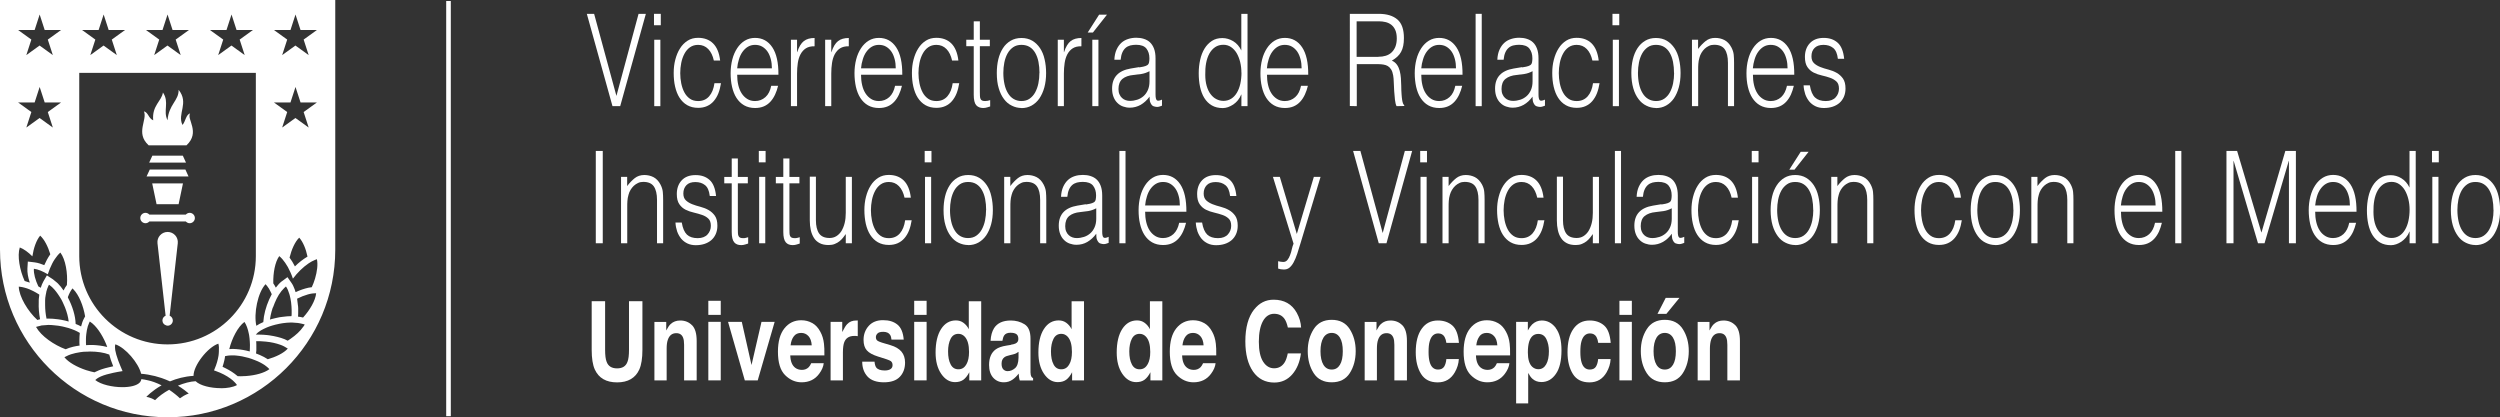 <?xml version="1.0" encoding="UTF-8"?>
<svg xmlns="http://www.w3.org/2000/svg" id="Capa_2" data-name="Capa 2" viewBox="0 0 298.13 49.75">
  <rect x="0" y="0" width="298.13" height="49.75" fill="#333333" stroke="none"/>
  <defs>
    <style>
      .cls-1 {
        fill: #fff;
        stroke-width: 0px;
      }
    </style>
  </defs>
  <g id="Capa_1-2" data-name="Capa 1">
    <g>
      <rect class="cls-1" x="53.21" y=".12" width=".55" height="49.51"></rect>
      <g>
        <polygon class="cls-1" points="21.8 18.56 18.17 18.56 17.79 19.39 22.18 19.39 21.8 18.56"></polygon>
        <polygon class="cls-1" points="22.11 20.22 17.86 20.22 17.48 21.04 22.48 21.04 22.11 20.22"></polygon>
        <polygon class="cls-1" points="21.3 24.35 21.82 21.87 18.15 21.87 18.67 24.35 21.3 24.35"></polygon>
        <path class="cls-1" d="M19.99,27.66c-.73,0-1.29.63-1.21,1.35l.97,8.64c-.22.09-.38.31-.38.57,0,.28.18.5.44.58.06.02.12.04.18.04,0,0,0,0,0,0s0,0,0,0c.34,0,.62-.28.62-.62,0-.26-.16-.48-.38-.57l.97-8.64c.08-.72-.48-1.35-1.21-1.35Z"></path>
        <path class="cls-1" d="M17.35,26.62c.18,0,.34-.08.46-.21h4.35c.11.12.27.21.46.21.34,0,.62-.28.62-.62s-.28-.62-.62-.62c-.18,0-.34.08-.46.21h-4.35c-.11-.12-.27-.21-.46-.21-.34,0-.62.28-.62.62s.28.62.62.62Z"></path>
        <path class="cls-1" d="M17.72,17.33h4.52c1.68-1.57,0-3.11.43-3.8-.5.12-.54.97-.91,1.37-.65-1.35.82-2.6-.46-4.19.04,1.28-1.18,1.74-1.32,3.63-.57-1.11.25-2.15-.55-3.31-.15,1.04-1.33,1.55-1.16,3.32-.58-.25-.57-.94-1.11-1.07.46.98-1.05,2.58.56,4.04Z"></path>
        <path class="cls-1" d="M0,0v29.77c0,11.04,8.95,19.99,19.99,19.99,0,0,0,0,0,0h0c11.04,0,19.99-8.94,19.99-19.98V0H0ZM34.64,3.58l.6-1.85.6,1.85h1.95s-1.58,1.14-1.58,1.14l.6,1.85-1.58-1.14-1.58,1.14.6-1.85-1.58-1.14h1.95ZM34.64,12.22l.6-1.85.6,1.85h1.95s-1.58,1.14-1.58,1.14l.6,1.85-1.58-1.14-1.58,1.14.6-1.85-1.58-1.14h1.95ZM36.67,30.6c-.53.31-1.05.72-1.5,1.17-.2-.39-.41-.74-.64-1.05.24-.97.64-1.88,1.15-2.38.45.49.8,1.34.99,2.26ZM31.82,34.06c.18.22.34.48.48.79.04.08.07.16.11.24-.01.02-.02.04-.04.07-.1.18-.19.36-.27.55-.39.88-.65,1.84-.7,2.7-.3.13-.58.27-.83.44-.33-1.47.17-3.97,1.1-4.96.05.05.1.12.15.18ZM32.55,36.67c.05-.16.11-.31.18-.46,0-.02.02-.04.02-.06.06-.14.13-.28.19-.42.02-.04.04-.09.06-.13.08-.16.17-.31.25-.45.2-.31.41-.58.64-.8.07-.07.14-.14.21-.19.17.24.3.55.4.89.02.06.03.11.05.17.03.13.06.26.09.39.03.14.05.28.07.42.02.17.04.33.05.5,0,.15.02.29.02.44,0,.13,0,.26,0,.38,0,.12,0,.23-.02.35-.33,0-.68.03-1.03.08-.13.02-.26.03-.39.05-.13.02-.25.05-.38.08-.04,0-.09.02-.13.03-.15.03-.3.07-.45.11-.06.02-.13.04-.19.06.04-.32.11-.65.2-.98.04-.15.09-.31.14-.46ZM27.01,3.58l.6-1.85.6,1.85h1.95s-1.58,1.14-1.58,1.14l.6,1.85-1.58-1.14-1.58,1.14.6-1.85-1.58-1.14h1.95ZM19.38,3.58l.6-1.85.6,1.85h1.95s-1.58,1.14-1.58,1.14l.6,1.85-1.58-1.14-1.58,1.14.6-1.85-1.58-1.14h1.95ZM11.76,3.58l.6-1.85.6,1.85h1.95s-1.58,1.14-1.58,1.14l.6,1.85-1.58-1.14-1.58,1.14.6-1.85-1.58-1.14h1.95ZM9.46,8.69h21.05v21.85c0,5.81-4.71,10.53-10.53,10.53h0s0,0,0,0c-5.81,0-10.53-4.71-10.53-10.53V8.69ZM29.8,41.51c0,.13-.01.27-.02.4-.55-.15-1.09-.24-1.6-.28-.13-.01-.27-.02-.39-.02-.03,0-.07,0-.11,0-.11,0-.2.02-.31.02-.01,0-.02,0-.03,0,.32-1.28,1.02-2.66,1.81-3.24.24.35.41.84.52,1.39.01.07.03.13.04.2.02.12.04.25.05.38.01.13.02.25.03.38.02.25.02.51.01.76ZM10.25,40.97c0-.18,0-.37,0-.55,0,0,0-.01,0-.02,0,0,0,0,0,0,0-.19.02-.37.04-.56.02-.16.04-.32.07-.47.06-.33.15-.62.27-.87.03-.05.05-.11.08-.16.11.07.22.15.32.24.71.61,1.37,1.72,1.76,2.8-.62-.16-1.25-.22-1.71-.24-.12,0-.23,0-.32,0-.03,0-.05,0-.08,0-.14,0-.27.02-.41.02,0,0,0,0-.01,0v-.02c0-.06,0-.11,0-.17ZM8.1,35.41c.15-.4.33-.76.55-1.02.03.03.05.06.08.09.68.67,1.21,2,1.42,3.25l-.13.24c-.15.27-.26.6-.35.96-.2-.11-.42-.21-.65-.3-.02-.96-.38-2.12-.93-3.16,0-.02.01-.03.02-.05ZM8.21,38.35c-.14-.04-.27-.08-.41-.11-.05-.01-.09-.02-.14-.03-.08-.02-.16-.04-.24-.05-.05,0-.1-.02-.15-.03-.08-.01-.16-.02-.25-.04-.05,0-.1-.01-.15-.02-.38-.05-.76-.08-1.12-.08-.07,0-.13.01-.2.01-.11-.52-.17-1.08-.17-1.63,0-.14,0-.28,0-.42,0-.04,0-.08,0-.12,0-.07,0-.14.01-.2,0-.04,0-.08.01-.12,0-.04.01-.08.02-.13,0-.06.02-.13.03-.19.02-.12.04-.24.07-.35,0-.02,0-.05.01-.07.06-.23.13-.44.22-.63,0,0,0,0,0,0,0,0,0,0,0,0,.03-.06.06-.13.09-.19.02.01.04.03.06.04.1.07.2.15.3.24.1.09.2.19.29.3.15.17.29.36.43.56.07.11.14.21.21.32.03.04.05.09.08.13.04.07.08.13.12.2.05.1.1.2.15.3.1.2.19.4.27.61.23.59.39,1.18.44,1.7ZM7.99,33.97c-.15.19-.29.42-.41.67-.21-.31-.43-.59-.67-.83-.11-.11-.22-.19-.33-.28-.1-.08-.19-.17-.29-.24l-.05-.03-.65-.42-.41.71c-.13.22-.23.49-.32.77-.1-.06-.19-.12-.29-.17-.35-.75-.57-1.51-.53-2.1.5.06,1.08.31,1.66.66.14-.45.33-.89.53-1.29.09-.18.19-.35.3-.51.1-.15.2-.29.31-.42.12-.14.23-.27.36-.37.62.82.89,2.46.78,3.85ZM3.54,33.7c-.2-.07-.41-.14-.6-.19-.59-1.29-.9-3-.58-4,.48.18,1.01.57,1.5,1.06.15-.99.47-1.92.93-2.47.51.46.93,1.3,1.21,2.22-.3.42-.54.89-.72,1.3-.36-.15-.75-.28-1.13-.33l-.83-.1-.05.81c-.03.49.07,1.07.28,1.69ZM4.13,3.58l.6-1.85.6,1.85h1.95s-1.58,1.14-1.58,1.14l.6,1.85-1.58-1.14-1.58,1.14.6-1.85-1.58-1.14h1.95ZM4.13,12.22l.6-1.85.6,1.85h1.95s-1.58,1.14-1.58,1.14l.6,1.85-1.58-1.14-1.58,1.14.6-1.85-1.58-1.14h1.95ZM2.23,34.18c.06,0,.12.01.18.02.16.02.33.05.5.1.2.05.4.12.6.2.15.06.3.13.45.21.22.11.44.24.65.37.02.01.05.03.07.04,0,.02,0,.04,0,.07,0,.02,0,.03,0,.05-.02.13-.04.25-.05.39,0,.06-.01.11-.01.17,0,.07,0,.15,0,.22-.03.69.03,1.39.16,2.05-.12.02-.21.06-.32.09-1.13-1.02-2.19-2.79-2.22-3.97ZM4.34,39.07s-.04-.05-.05-.08c.13-.05.29-.08.45-.12.08-.02.14-.04.22-.06.12-.02.26-.02.39-.03,0,0,0,0,.01,0,.13,0,.25-.03.39-.03,0,0,.01,0,.02,0,.22,0,.45.01.68.04.15.01.3.03.46.05.03,0,.05,0,.08.01.11.02.22.04.33.06.04,0,.08.01.11.02.1.02.19.04.29.07.16.04.31.08.46.12.13.04.25.08.38.13.13.05.25.09.36.14.22.1.42.2.6.31-.03.26-.05.53-.05.81,0,.13,0,.26,0,.4,0,.1.01.2.02.3-.27.04-.53.08-.77.14-.33.08-.62.18-.89.3-1.38-.5-2.94-1.59-3.48-2.6ZM10.9,44.32c-.21-.05-.42-.11-.63-.18-1.08-.36-2.1-.92-2.59-1.54.06-.04.15-.07.22-.11.17-.09.35-.17.56-.24.33-.11.71-.19,1.1-.25.13-.02.26-.04.39-.05.09,0,.19,0,.28-.01.04,0,.08,0,.11,0,.13,0,.27-.02.4-.02,0,0,0,0,0,0,.84,0,1.67.12,2.28.36,0,0,0,0,.01,0,.1.42.26.86.43,1.29.02.04.03.08.04.11-.03,0-.05.01-.08.02-.15.03-.3.07-.44.1-.57.13-1.08.29-1.5.5-.07.04-.15.06-.22.1-.13-.03-.25-.05-.38-.09ZM26.33,46.29c-1.19,0-2.47-.3-3-.83-.64.03-1.38.23-2.11.53.15.09.28.17.4.26.14.1.27.19.38.27.33.25.51.42.51.42,0,0-.36.06-1.05.56-.2-.19-.39-.35-.59-.51-.11-.09-.23-.18-.34-.26-.12-.09-.24-.17-.36-.25-.65.36-1.24.79-1.68,1.24-.57-.35-1.04-.39-1.04-.39,0,0,.64-.71,1.82-1.38-.15-.07-.29-.14-.43-.2-.15-.07-.31-.13-.45-.18-.27-.1-.52-.17-.76-.22-.13-.03-.26-.06-.38-.08-.14-.03-.27-.05-.39-.06-.02.13-.07.25-.14.34,0,0,0,0,0,.01-.01.01-.03.02-.04.04-.35.39-1.17.57-2.08.57-1.2,0-2.57-.31-3.24-.85.03-.03.08-.06.12-.1.03-.02.05-.04.08-.07.13-.09.29-.18.47-.26.42-.18.95-.32,1.47-.43.19-.04.37-.07.55-.11.18-.03.36-.06.53-.09.01,0,.03,0,.04,0,0-.01-.01-.03-.02-.04-.08-.19-.16-.39-.25-.59-.18-.44-.36-.89-.48-1.33-.05-.19-.1-.38-.13-.55-.04-.26-.04-.49.01-.69,1.21.39,2.77,2.23,3.08,3.51.13.01.27.02.4.04.14.02.28.04.41.06.59.1,1.13.24,1.63.41.18.06.35.12.51.19.17.07.34.14.49.21.79-.33,1.72-.59,2.81-.66-.03-1.21,1.67-3.41,2.96-3.84.08.27.08.6.06.95,0,.16-.02.31-.04.48-.08.51-.24,1.05-.45,1.54-.03.07-.05.15-.09.22.08.03.16.06.25.09.62.22,1.23.53,1.72.89.2.15.38.3.52.46.1.1.19.21.25.31-.47.26-1.19.38-1.94.38ZM29.4,44.84c-.23.02-.45.03-.68.03-.12,0-.24,0-.37-.01-.02-.02-.05-.04-.08-.06-.4-.34-.86-.63-1.34-.87-.13-.06-.26-.13-.39-.19.08-.25.16-.52.22-.79.04-.16.06-.32.08-.48.11-.03.22-.05.34-.06.06,0,.12-.02.19-.02.1,0,.19-.01.29-.01.03,0,.07,0,.1,0,.13,0,.27,0,.41.02.47.04.98.14,1.47.28.13.04.25.08.37.12.13.04.25.09.37.14.12.05.25.1.37.15.2.09.39.19.56.29.16.09.31.19.44.3.14.11.27.22.38.34-.61.46-1.68.74-2.76.82ZM31.92,42.83c-.28-.18-.59-.35-.92-.49-.15-.07-.31-.13-.47-.19.01-.13.03-.25.04-.37,0-.16,0-.32,0-.47,0-.21,0-.41-.02-.62.09,0,.19,0,.28,0,.17,0,.33,0,.5.02.13,0,.26.02.39.03.61.06,1.19.19,1.7.37.16.06.32.12.46.2.14.07.27.15.39.23.01.01.03.02.05.03-.48.54-1.41.99-2.41,1.28ZM36.15,38.98c-.33.49-.87.99-1.51,1.43-.11.07-.22.15-.33.22-.12-.06-.24-.12-.37-.18-.27-.11-.56-.2-.85-.27-.15-.04-.3-.07-.45-.1-.18-.03-.35-.06-.52-.09-.11-.01-.22-.03-.33-.04-.05,0-.1,0-.15-.01-.08,0-.15-.01-.23-.02-.19-.01-.38-.02-.55-.02-.06,0-.12,0-.18,0-.06,0-.11,0-.17,0,.02-.03.05-.06.08-.09.08-.09.18-.18.3-.26.16-.12.35-.23.56-.33.12-.06.24-.11.37-.17.09-.04.18-.07.28-.11.03-.01.06-.02.09-.03.09-.03.18-.06.28-.09.13-.04.26-.07.4-.11.02,0,.04,0,.05-.01.13-.03.27-.06.4-.09.13-.02.27-.05.4-.07.32-.05.64-.07.95-.08.05,0,.11,0,.16,0,.08,0,.16.01.24.02.14,0,.27.01.4.03,0,0,.02,0,.03,0,.17.02.32.06.47.09.12.03.26.05.37.1-.04.09-.12.18-.17.26ZM37.7,34.98c-.08.85-.74,1.99-1.56,2.89-.19-.05-.38-.09-.6-.11.02-.2.02-.4.02-.6,0-.14,0-.28,0-.41,0-.14-.02-.27-.04-.4-.02-.25-.05-.49-.09-.73.43-.22.87-.39,1.29-.51.18-.05.35-.09.51-.11.14-.02.27-.03.39-.03.02,0,.05,0,.07,0,0,0,0,0,0,0ZM37.56,33.25c-.1.34-.23.68-.38,1-.13.02-.26.03-.4.06-.49.11-1.02.29-1.53.53-.04-.12-.07-.23-.11-.34-.11-.29-.23-.56-.39-.78l-.42-.6-.05-.07-.32.24-.34.25s0,0-.01,0c-.25.19-.49.46-.72.76-.09-.18-.19-.36-.3-.51-.03-1.23.2-2.53.71-3.25.13.1.25.23.38.37.11.13.22.27.33.43.11.16.22.33.32.51.23.43.44.89.6,1.38.53-.71,1.21-1.38,1.88-1.83.12-.08.24-.15.36-.22.13-.07.25-.13.38-.18.08-.03.16-.07.24-.09.14.61.03,1.46-.22,2.31Z"></path>
      </g>
      <g>
        <path class="cls-1" d="M69.98,1.65h.87l2.66,9.79,2.64-9.79h.87l-3.06,11.01h-.92l-3.06-11.01Z"></path>
        <path class="cls-1" d="M77.99,3.01v-1.36h.81v1.36h-.81ZM78.02,12.66v-7.92h.73v7.92h-.73Z"></path>
        <path class="cls-1" d="M85.13,7.23c-.13-.59-.35-1.05-.67-1.38s-.72-.5-1.21-.5c-.38,0-.7.1-.97.29-.27.19-.49.45-.66.77s-.3.68-.38,1.09c-.08.4-.12.81-.12,1.22s.04.83.12,1.22.2.75.37,1.07c.17.32.39.57.66.76.27.19.6.28.98.28.55,0,.99-.19,1.32-.57.33-.38.54-.9.63-1.56h.78c-.07.44-.17.84-.31,1.2-.14.36-.33.67-.55.93-.22.26-.49.46-.8.6-.31.14-.67.21-1.06.21-.51,0-.94-.11-1.31-.32-.37-.21-.67-.51-.91-.88-.24-.37-.41-.81-.53-1.32s-.17-1.06-.17-1.64.06-1.08.19-1.58.31-.95.56-1.34c.24-.39.55-.7.91-.93s.78-.34,1.25-.34c.73,0,1.33.22,1.78.66.45.44.74,1.12.85,2.05h-.75Z"></path>
        <path class="cls-1" d="M87.91,8.92c0,.43.04.83.13,1.22.09.38.22.71.4.99.18.28.4.5.67.67.27.17.58.25.93.25.48,0,.89-.16,1.24-.47s.57-.77.69-1.35h.82c-.09.38-.21.73-.36,1.05-.15.32-.33.6-.55.84-.22.24-.48.43-.78.56s-.65.2-1.05.2c-.51,0-.94-.11-1.31-.32s-.67-.51-.91-.88c-.24-.37-.41-.81-.53-1.32s-.17-1.05-.17-1.63.07-1.13.2-1.64c.13-.51.33-.96.58-1.34.25-.38.55-.68.91-.9.36-.22.77-.33,1.22-.33.87,0,1.56.37,2.06,1.12.5.75.74,1.84.73,3.27h-4.92ZM92.05,8.15c0-.39-.04-.75-.13-1.09-.09-.34-.21-.64-.38-.89-.17-.25-.38-.45-.63-.6-.25-.15-.54-.22-.87-.22s-.61.08-.86.23c-.25.15-.46.36-.64.61s-.32.55-.42.89c-.11.34-.18.69-.21,1.07h4.14Z"></path>
        <path class="cls-1" d="M95.05,12.66h-.73v-7.92h.73v1.48h.02c.2-.63.47-1.07.79-1.32.32-.25.75-.37,1.28-.37v.99c-.42-.01-.76.07-1.03.24-.27.17-.48.41-.64.7-.16.3-.27.65-.33,1.05-.06.4-.09.82-.09,1.26v3.89Z"></path>
        <path class="cls-1" d="M99.13,12.66h-.73v-7.92h.73v1.48h.02c.2-.63.47-1.07.79-1.32.32-.25.75-.37,1.28-.37v.99c-.42-.01-.76.07-1.03.24-.27.17-.48.41-.64.7-.16.3-.27.65-.33,1.05-.06.4-.09.82-.09,1.26v3.89Z"></path>
        <path class="cls-1" d="M102.68,8.92c0,.43.04.83.13,1.22s.22.71.4.99c.18.28.4.5.67.67.27.17.58.25.93.25.48,0,.89-.16,1.24-.47.34-.32.57-.77.69-1.35h.82c-.09.38-.21.73-.36,1.05-.15.32-.33.6-.55.84-.22.24-.48.43-.78.56s-.65.2-1.05.2c-.51,0-.94-.11-1.31-.32s-.67-.51-.91-.88c-.24-.37-.41-.81-.53-1.32-.11-.5-.17-1.05-.17-1.63s.07-1.13.2-1.64c.13-.51.33-.96.58-1.34.25-.38.55-.68.91-.9.36-.22.77-.33,1.22-.33.87,0,1.56.37,2.06,1.12.5.75.74,1.84.73,3.27h-4.92ZM106.82,8.15c0-.39-.04-.75-.13-1.09-.09-.34-.21-.64-.38-.89-.17-.25-.38-.45-.63-.6-.25-.15-.54-.22-.87-.22s-.61.08-.86.23c-.25.15-.46.36-.64.61s-.32.55-.42.89c-.11.34-.18.69-.21,1.07h4.14Z"></path>
        <path class="cls-1" d="M113.54,7.23c-.13-.59-.35-1.05-.67-1.38s-.72-.5-1.21-.5c-.38,0-.7.1-.97.29-.27.19-.49.45-.66.77s-.3.68-.38,1.09c-.08.4-.12.81-.12,1.22s.04.83.12,1.22.2.75.37,1.07c.17.32.39.57.66.76.27.19.6.28.98.28.55,0,.99-.19,1.32-.57.33-.38.54-.9.63-1.56h.78c-.07.44-.17.84-.31,1.2-.14.36-.33.67-.55.93-.22.26-.49.46-.8.6-.31.14-.67.21-1.06.21-.51,0-.94-.11-1.31-.32-.37-.21-.67-.51-.91-.88-.24-.37-.41-.81-.53-1.32s-.17-1.06-.17-1.64.06-1.08.19-1.58c.13-.5.31-.95.56-1.34.24-.39.55-.7.91-.93s.78-.34,1.25-.34c.73,0,1.33.22,1.78.66.45.44.74,1.12.85,2.05h-.75Z"></path>
        <path class="cls-1" d="M118.09,12.69c-.09.02-.21.06-.35.11-.15.05-.31.08-.49.08-.37,0-.65-.12-.84-.34s-.29-.64-.29-1.23v-5.8h-.89v-.77h.89v-2.2h.73v2.2h1.19v.77h-1.19v5.43c0,.19,0,.36.01.5,0,.14.03.26.07.35.04.09.1.16.19.2.09.04.21.06.36.06.1,0,.2-.01.3-.03.1-.02.2-.05.3-.08v.75Z"></path>
        <path class="cls-1" d="M121.8,12.88c-.41-.01-.79-.1-1.14-.28-.36-.17-.67-.43-.93-.78-.27-.35-.48-.78-.63-1.3-.16-.52-.23-1.13-.23-1.82,0-.58.06-1.12.18-1.63.12-.5.31-.95.55-1.32.24-.38.55-.67.92-.89s.8-.33,1.29-.33.93.11,1.3.33.67.52.92.89c.24.37.43.81.54,1.32.12.51.18,1.06.18,1.64,0,.63-.07,1.2-.21,1.71-.14.51-.34.95-.59,1.32-.26.37-.57.65-.93.85s-.76.3-1.21.3ZM123.96,8.7c0-.47-.04-.91-.12-1.32-.08-.41-.21-.76-.38-1.06-.17-.3-.39-.54-.66-.71s-.6-.26-.99-.26-.71.09-.99.28c-.27.19-.5.44-.67.75-.17.31-.3.67-.38,1.07-.08.4-.12.82-.12,1.25,0,.49.05.94.14,1.35s.23.77.41,1.06c.18.3.4.53.67.69.27.16.58.25.93.25.38,0,.71-.09.98-.28.27-.19.5-.44.67-.76.17-.32.3-.67.38-1.07s.12-.81.12-1.24Z"></path>
        <path class="cls-1" d="M126.87,12.66h-.73v-7.92h.73v1.48h.02c.2-.63.47-1.07.79-1.32.32-.25.75-.37,1.28-.37v.99c-.42-.01-.76.07-1.03.24-.27.17-.48.41-.64.7-.16.3-.27.65-.33,1.05-.06.4-.09.82-.09,1.26v3.89Z"></path>
        <path class="cls-1" d="M129.71,3.88l1.36-2.13h.94l-1.68,2.13h-.62ZM130.26,12.66v-7.92h.73v7.92h-.73Z"></path>
        <path class="cls-1" d="M135.83,8.04c.14-.02.3-.05.5-.09s.35-.1.47-.17c.12-.07.2-.19.23-.36.03-.17.04-.32.04-.47,0-.47-.12-.85-.36-1.16-.24-.3-.65-.45-1.22-.45-.25,0-.49.03-.7.08-.21.06-.4.15-.56.29-.16.14-.29.32-.39.55-.1.23-.17.52-.2.86h-.75c.02-.47.11-.87.26-1.2.15-.33.34-.6.57-.81.23-.21.5-.36.81-.46s.63-.15.97-.15c.32,0,.62.04.9.13.28.09.53.22.73.41s.37.44.49.76.18.7.18,1.16v4.31c0,.36.05.58.15.68.1.1.31.07.62-.07v.72c-.06.02-.14.05-.25.09s-.22.06-.32.06c-.11,0-.22-.02-.33-.05-.12-.02-.22-.07-.29-.15-.07-.08-.13-.17-.18-.28-.05-.11-.08-.22-.09-.35-.02-.13-.02-.26-.02-.4-.31.43-.67.75-1.06.98-.4.22-.83.34-1.3.34-.28,0-.54-.05-.8-.14-.26-.09-.48-.23-.68-.43-.2-.19-.35-.43-.46-.71-.11-.28-.17-.61-.17-1,0-1.35.74-2.14,2.22-2.39l1.02-.17ZM137.06,8.5c-.31.16-.62.27-.94.32-.32.05-.64.09-.95.12-.56.05-1,.21-1.32.47-.31.27-.47.67-.47,1.21,0,.24.04.46.12.63.08.18.18.33.31.44.13.12.27.2.44.26.17.06.34.08.51.08.29,0,.58-.05.86-.14.28-.09.52-.23.74-.42.22-.19.39-.43.52-.72.13-.29.2-.64.2-1.03v-1.24Z"></path>
        <path class="cls-1" d="M148.04,1.65h.73v11.01h-.73v-1.39h-.02c-.11.27-.24.5-.41.7-.17.2-.35.37-.55.5-.2.13-.41.23-.62.31-.21.07-.42.11-.62.11-.51,0-.95-.11-1.31-.32-.36-.21-.66-.51-.89-.88-.23-.37-.4-.81-.51-1.32-.11-.51-.16-1.06-.16-1.64s.06-1.08.17-1.59.29-.96.52-1.34c.23-.38.53-.69.88-.92.35-.23.77-.34,1.25-.34.45,0,.88.13,1.29.37.41.25.74.62.97,1.11V1.65ZM148.04,8.67c0-.45-.05-.87-.15-1.28-.1-.4-.24-.75-.42-1.06-.18-.3-.41-.54-.67-.72-.27-.18-.57-.27-.9-.27-.38,0-.71.09-.99.28-.28.19-.51.45-.69.77-.18.33-.31.71-.39,1.14-.08.43-.11.9-.1,1.4,0,.5.06.94.17,1.32.11.38.26.71.46.97s.42.47.69.6c.26.14.55.21.86.21.34,0,.65-.09.92-.26s.49-.41.67-.71c.18-.3.32-.66.41-1.07.09-.41.14-.86.14-1.34Z"></path>
        <path class="cls-1" d="M151.09,8.92c0,.43.04.83.13,1.22s.22.71.4.99c.18.28.4.5.67.67.27.17.58.25.93.25.48,0,.89-.16,1.24-.47s.57-.77.69-1.35h.82c-.09.38-.21.73-.36,1.05-.15.32-.33.6-.55.84-.22.24-.48.43-.78.56s-.65.2-1.05.2c-.51,0-.94-.11-1.31-.32s-.67-.51-.91-.88c-.24-.37-.41-.81-.53-1.32s-.17-1.05-.17-1.63.07-1.13.2-1.64c.13-.51.33-.96.58-1.34.25-.38.55-.68.91-.9.36-.22.77-.33,1.22-.33.87,0,1.56.37,2.06,1.12.5.75.74,1.84.73,3.27h-4.92ZM155.22,8.15c0-.39-.04-.75-.13-1.09-.09-.34-.21-.64-.38-.89-.17-.25-.38-.45-.63-.6-.25-.15-.54-.22-.87-.22s-.61.08-.86.23c-.25.15-.46.36-.64.61s-.32.55-.42.89c-.11.34-.18.69-.21,1.07h4.14Z"></path>
        <path class="cls-1" d="M161.8,7.66v5l-.83-.02V1.65h3.45c.97,0,1.71.23,2.23.68s.77,1.19.77,2.21c0,.69-.11,1.24-.34,1.65-.22.41-.59.75-1.1,1.04.26.11.46.28.61.49s.26.46.33.73c.07.28.12.57.14.87s.03.6.04.89c0,.42.02.77.04,1.04s.04.5.07.67c.03.17.06.31.1.41.04.1.09.17.15.22v.09l-.92.02c-.09-.18-.15-.44-.19-.77-.04-.33-.07-.67-.09-1.02-.02-.36-.04-.7-.05-1.04-.01-.34-.03-.61-.07-.83-.05-.3-.13-.53-.24-.71s-.24-.31-.4-.41c-.15-.09-.33-.15-.52-.18-.19-.03-.39-.05-.59-.05h-2.62ZM164.39,6.77c.31,0,.6-.04.86-.12.26-.08.5-.21.69-.39s.35-.41.46-.68c.11-.28.17-.61.17-.99,0-.41-.06-.74-.18-1.01s-.28-.47-.48-.63c-.2-.15-.43-.26-.69-.32-.26-.06-.52-.09-.8-.09h-2.64v4.24h2.59Z"></path>
        <path class="cls-1" d="M169.49,8.92c0,.43.04.83.13,1.22s.22.71.4.99c.18.28.4.5.67.67.27.17.58.25.93.25.48,0,.89-.16,1.24-.47s.57-.77.69-1.35h.82c-.09.38-.21.73-.36,1.05-.15.32-.33.6-.55.84s-.48.43-.78.56-.65.2-1.05.2c-.51,0-.94-.11-1.31-.32s-.67-.51-.91-.88c-.24-.37-.41-.81-.53-1.32-.11-.5-.17-1.05-.17-1.63s.07-1.13.2-1.64c.13-.51.33-.96.58-1.34.25-.38.55-.68.91-.9.36-.22.77-.33,1.22-.33.87,0,1.56.37,2.06,1.12.5.75.74,1.84.73,3.27h-4.92ZM173.63,8.15c0-.39-.04-.75-.13-1.09-.09-.34-.21-.64-.38-.89-.17-.25-.38-.45-.63-.6-.25-.15-.54-.22-.87-.22s-.61.08-.86.23c-.25.15-.46.36-.64.61-.18.25-.32.55-.42.89-.11.34-.18.69-.21,1.07h4.14Z"></path>
        <path class="cls-1" d="M175.97,12.66V1.65h.73v11.01h-.73Z"></path>
        <path class="cls-1" d="M181.5,8.04c.14-.02.3-.05.5-.09s.35-.1.47-.17c.12-.07.2-.19.23-.36.03-.17.04-.32.04-.47,0-.47-.12-.85-.36-1.16-.24-.3-.65-.45-1.22-.45-.25,0-.49.03-.7.08s-.4.15-.56.29c-.16.14-.29.32-.39.55-.1.23-.17.52-.2.86h-.75c.02-.47.11-.87.26-1.2s.34-.6.57-.81c.23-.21.5-.36.81-.46s.63-.15.97-.15c.32,0,.62.04.9.13.28.09.53.22.73.41.21.19.37.44.49.76s.18.7.18,1.16v4.31c0,.36.05.58.15.68.1.1.31.07.62-.07v.72c-.06.02-.14.05-.25.09-.11.04-.22.06-.32.06-.12,0-.23-.02-.33-.05-.12-.02-.22-.07-.29-.15-.07-.08-.13-.17-.18-.28s-.08-.22-.09-.35c-.02-.13-.02-.26-.02-.4-.31.43-.66.75-1.06.98-.4.22-.83.34-1.3.34-.28,0-.54-.05-.8-.14-.26-.09-.48-.23-.68-.43-.2-.19-.35-.43-.46-.71s-.17-.61-.17-1c0-1.35.74-2.14,2.22-2.39l1.02-.17ZM182.74,8.5c-.31.16-.62.27-.94.32-.32.05-.64.09-.95.12-.56.05-1,.21-1.32.47s-.47.67-.47,1.21c0,.24.04.46.12.63.08.18.18.33.31.44.13.12.27.2.44.26.17.06.34.08.51.08.29,0,.58-.05.86-.14.28-.09.52-.23.74-.42.22-.19.39-.43.52-.72.13-.29.2-.64.2-1.03v-1.24Z"></path>
        <path class="cls-1" d="M189.9,7.23c-.13-.59-.35-1.05-.67-1.38-.32-.33-.72-.5-1.21-.5-.38,0-.7.1-.97.29-.27.19-.49.45-.66.77-.17.32-.3.68-.38,1.09-.08.4-.12.81-.12,1.22s.04.83.12,1.22.2.75.37,1.07c.17.32.39.57.66.76.27.19.6.28.98.28.55,0,.98-.19,1.32-.57.33-.38.54-.9.63-1.56h.78c-.07.44-.17.84-.31,1.2-.14.36-.33.67-.55.93-.22.26-.49.46-.8.6-.31.14-.67.21-1.06.21-.51,0-.94-.11-1.31-.32-.37-.21-.67-.51-.91-.88-.24-.37-.41-.81-.53-1.32-.12-.51-.17-1.06-.17-1.64s.06-1.08.19-1.58c.13-.5.31-.95.56-1.34.24-.39.55-.7.91-.93.36-.23.78-.34,1.25-.34.73,0,1.33.22,1.78.66s.74,1.12.85,2.05h-.75Z"></path>
        <path class="cls-1" d="M192.29,3.01v-1.36h.81v1.36h-.81ZM192.33,12.66v-7.92h.73v7.92h-.73Z"></path>
        <path class="cls-1" d="M197.47,12.88c-.41-.01-.79-.1-1.14-.28-.36-.17-.67-.43-.93-.78-.27-.35-.48-.78-.63-1.3-.15-.52-.23-1.13-.23-1.82,0-.58.06-1.12.18-1.63.12-.5.31-.95.55-1.32.25-.38.55-.67.92-.89.37-.22.79-.33,1.28-.33s.93.11,1.3.33c.37.22.67.52.92.89.24.37.43.81.54,1.32.12.51.18,1.06.18,1.64,0,.63-.07,1.2-.21,1.71-.14.51-.34.95-.59,1.32-.26.37-.57.65-.93.85-.36.2-.76.3-1.21.3ZM199.63,8.7c0-.47-.04-.91-.12-1.32-.08-.41-.21-.76-.38-1.06-.17-.3-.39-.54-.66-.71s-.6-.26-.99-.26-.71.09-.98.28c-.27.19-.5.44-.67.75-.17.31-.3.67-.38,1.07-.08.4-.12.82-.12,1.25,0,.49.05.94.14,1.35.09.41.23.77.41,1.06.18.3.4.53.67.69.27.16.58.25.93.25.38,0,.71-.09.99-.28.27-.19.5-.44.67-.76.17-.32.3-.67.38-1.07.08-.4.12-.81.12-1.24Z"></path>
        <path class="cls-1" d="M202.5,12.66h-.73v-7.92h.73v1.1c.29-.39.6-.7.91-.95.31-.25.69-.37,1.13-.37.39,0,.75.08,1.09.25.33.17.62.46.84.88.15.29.25.58.28.88.03.3.04.62.04.94v5.19h-.73v-5.17c0-.71-.13-1.25-.38-1.61-.25-.36-.67-.54-1.26-.54-.23,0-.44.04-.62.13-.19.09-.36.2-.51.34s-.28.31-.39.49-.19.38-.24.58c-.07.25-.12.5-.13.73-.02.23-.02.49-.02.76v4.27Z"></path>
        <path class="cls-1" d="M209.04,8.92c0,.43.04.83.13,1.22.09.38.22.71.4.99.17.28.4.5.67.67.27.17.58.25.93.25.48,0,.89-.16,1.24-.47.34-.32.57-.77.69-1.35h.82c-.09.38-.21.73-.35,1.05-.15.32-.33.6-.55.84s-.48.43-.78.56c-.3.13-.65.2-1.05.2-.51,0-.94-.11-1.31-.32-.37-.21-.67-.51-.91-.88-.24-.37-.41-.81-.53-1.32s-.17-1.05-.17-1.63.07-1.13.2-1.64c.13-.51.33-.96.58-1.34.25-.38.55-.68.91-.9.36-.22.77-.33,1.22-.33.87,0,1.56.37,2.06,1.12.5.75.74,1.84.73,3.27h-4.92ZM213.17,8.15c0-.39-.04-.75-.13-1.09s-.21-.64-.38-.89c-.17-.25-.38-.45-.63-.6-.25-.15-.54-.22-.87-.22s-.61.08-.86.23c-.25.15-.46.36-.64.61s-.32.55-.42.89c-.11.34-.17.69-.21,1.07h4.14Z"></path>
        <path class="cls-1" d="M215.83,10.18c.11.68.32,1.17.62,1.45.3.28.72.42,1.28.42.27,0,.5-.04.7-.12.2-.08.36-.19.48-.33.13-.14.22-.29.29-.47.06-.17.1-.36.1-.55,0-.39-.1-.68-.3-.86s-.45-.34-.75-.44c-.3-.11-.63-.2-.98-.28-.35-.08-.68-.19-.98-.34s-.55-.37-.75-.66c-.2-.29-.3-.69-.3-1.21,0-.66.19-1.21.58-1.63.39-.42.94-.64,1.65-.64s1.24.19,1.67.57c.43.38.69,1.02.78,1.92h-.75c-.07-.61-.25-1.04-.56-1.29-.31-.25-.69-.37-1.16-.37s-.82.13-1.06.37c-.25.25-.37.58-.37.99,0,.36.1.63.3.82.2.19.45.34.75.46s.63.22.98.31c.35.09.68.22.98.39.3.17.55.4.75.68.2.29.3.68.3,1.19,0,.38-.07.71-.2,1-.13.29-.31.53-.54.73-.23.19-.5.34-.81.44-.31.1-.66.15-1.03.15s-.71-.07-1-.21c-.29-.14-.54-.33-.74-.57-.2-.24-.36-.53-.48-.86-.11-.33-.18-.68-.2-1.06h.75Z"></path>
        <path class="cls-1" d="M71.05,29.01v-11.01h.83v11.01h-.83Z"></path>
        <path class="cls-1" d="M74.79,29.01h-.73v-7.92h.73v1.1c.29-.39.6-.7.91-.95.31-.24.69-.37,1.13-.37.39,0,.75.08,1.09.25.33.17.62.46.84.88.15.29.25.58.28.88.03.3.04.61.04.94v5.19h-.73v-5.17c0-.71-.13-1.25-.38-1.61s-.67-.54-1.26-.54c-.23,0-.44.04-.62.13-.19.09-.36.2-.51.34-.15.14-.28.31-.39.49-.11.18-.19.38-.24.58-.07.25-.12.5-.13.73-.02.23-.02.49-.02.77v4.27Z"></path>
        <path class="cls-1" d="M81.3,26.53c.11.68.32,1.16.62,1.45.3.28.72.42,1.28.42.27,0,.5-.04.7-.12s.36-.19.48-.33c.13-.14.22-.29.29-.47.07-.17.1-.36.1-.55,0-.39-.1-.68-.3-.86-.2-.19-.45-.34-.75-.44s-.63-.2-.98-.28c-.35-.08-.68-.19-.98-.34-.3-.15-.55-.37-.75-.66-.2-.29-.3-.69-.3-1.21,0-.66.19-1.21.58-1.63.39-.42.94-.63,1.65-.63s1.24.19,1.67.57c.43.38.69,1.02.78,1.92h-.75c-.07-.61-.25-1.04-.56-1.29s-.69-.37-1.16-.37-.82.12-1.06.37c-.24.25-.37.58-.37.99,0,.36.1.63.3.82s.45.34.75.46c.3.12.63.22.98.31.35.09.68.22.98.39.3.17.55.4.75.68.2.29.3.68.3,1.19,0,.38-.07.71-.2,1-.13.29-.31.53-.54.73-.23.19-.5.34-.81.44-.31.1-.66.15-1.03.15s-.71-.07-1-.21c-.29-.14-.54-.33-.74-.57-.2-.25-.36-.53-.48-.86-.11-.33-.18-.68-.2-1.06h.75Z"></path>
        <path class="cls-1" d="M89.23,29.04c-.09.02-.21.06-.35.11-.15.05-.31.08-.49.08-.37,0-.65-.11-.84-.34-.19-.23-.29-.64-.29-1.23v-5.8h-.89v-.76h.89v-2.2h.73v2.2h1.19v.76h-1.19v5.43c0,.19,0,.36.01.5,0,.14.03.26.07.35.04.09.1.16.19.2.09.04.21.06.36.06.1,0,.2,0,.3-.03.1-.02.2-.05.3-.08v.75Z"></path>
        <path class="cls-1" d="M90.49,19.36v-1.36h.81v1.36h-.81ZM90.53,29.01v-7.92h.73v7.92h-.73Z"></path>
        <path class="cls-1" d="M95.38,29.04c-.09.02-.21.06-.35.11-.15.05-.31.08-.49.08-.37,0-.65-.11-.84-.34-.19-.23-.29-.64-.29-1.23v-5.8h-.89v-.76h.89v-2.2h.73v2.2h1.19v.76h-1.19v5.43c0,.19,0,.36.01.5,0,.14.03.26.07.35.04.09.1.16.19.2.09.04.21.06.36.06.1,0,.2,0,.3-.03.1-.02.2-.05.3-.08v.75Z"></path>
        <path class="cls-1" d="M100.86,21.09h.73v7.92h-.73v-1.1c-.1.14-.21.29-.33.44-.12.15-.26.29-.42.42-.16.13-.34.23-.56.32-.21.09-.46.13-.73.13-.42,0-.78-.07-1.06-.22-.29-.15-.52-.35-.69-.62s-.3-.57-.38-.93c-.08-.35-.12-.74-.12-1.16v-5.22h.73v5.2c0,.68.13,1.21.38,1.57.25.36.67.54,1.25.54.3,0,.57-.07.81-.22.24-.15.44-.35.61-.62.16-.27.29-.58.38-.95.09-.37.13-.77.13-1.21v-4.31Z"></path>
        <path class="cls-1" d="M107.87,23.58c-.13-.59-.35-1.05-.67-1.38s-.72-.5-1.21-.5c-.38,0-.7.1-.97.29-.27.19-.49.45-.66.77s-.3.68-.38,1.09c-.08.4-.12.81-.12,1.22s.04.83.12,1.22.2.75.37,1.07.39.57.66.76.6.28.98.28c.55,0,.99-.19,1.32-.57.33-.38.54-.9.63-1.56h.78c-.07.44-.17.84-.31,1.2-.14.36-.33.67-.55.93-.22.26-.49.46-.8.6-.31.14-.67.21-1.06.21-.51,0-.94-.11-1.31-.32-.37-.21-.67-.51-.91-.88-.24-.37-.41-.81-.53-1.32-.11-.51-.17-1.06-.17-1.64,0-.55.06-1.08.19-1.58.13-.5.31-.95.56-1.34.24-.39.55-.7.91-.93.36-.23.78-.34,1.25-.34.73,0,1.33.22,1.78.66.45.44.74,1.12.85,2.05h-.75Z"></path>
        <path class="cls-1" d="M110.27,19.36v-1.36h.81v1.36h-.81ZM110.31,29.01v-7.92h.73v7.92h-.73Z"></path>
        <path class="cls-1" d="M115.45,29.22c-.41,0-.79-.1-1.14-.27-.36-.17-.67-.43-.93-.78-.27-.35-.48-.78-.63-1.3-.16-.52-.23-1.13-.23-1.82,0-.58.06-1.12.18-1.63s.31-.95.55-1.32c.24-.38.55-.68.92-.9.37-.22.8-.33,1.29-.33s.93.11,1.3.33c.37.22.67.52.92.89s.43.81.54,1.32c.12.51.18,1.06.18,1.64,0,.63-.07,1.2-.21,1.71-.14.51-.34.95-.59,1.32-.26.37-.57.65-.93.85s-.76.3-1.21.3ZM117.6,25.05c0-.47-.04-.91-.12-1.32s-.21-.76-.38-1.06-.39-.54-.66-.71c-.27-.17-.6-.26-.99-.26s-.71.09-.99.28c-.27.19-.5.44-.67.75-.17.31-.3.67-.38,1.07-.08.4-.12.82-.12,1.25,0,.49.05.94.14,1.35s.23.77.41,1.06c.18.3.4.53.67.69s.58.24.93.24c.38,0,.71-.09.98-.28.27-.19.5-.44.67-.76s.3-.67.38-1.07.12-.81.12-1.24Z"></path>
        <path class="cls-1" d="M120.48,29.01h-.73v-7.92h.73v1.1c.29-.39.6-.7.91-.95.31-.24.69-.37,1.13-.37.39,0,.75.08,1.09.25.33.17.62.46.84.88.15.29.25.58.28.88.03.3.04.61.04.94v5.19h-.73v-5.17c0-.71-.13-1.25-.38-1.61s-.67-.54-1.26-.54c-.23,0-.44.04-.62.13-.19.09-.36.2-.51.34-.15.14-.28.31-.39.49-.11.18-.19.38-.24.58-.07.25-.12.5-.13.73-.02.23-.02.49-.02.77v4.27Z"></path>
        <path class="cls-1" d="M129.47,24.39c.14-.02.3-.05.5-.09s.35-.1.47-.17.2-.19.23-.36c.03-.17.04-.32.04-.47,0-.47-.12-.85-.36-1.16-.24-.3-.65-.45-1.22-.45-.25,0-.49.03-.7.08-.21.06-.4.15-.56.29-.16.14-.29.32-.39.55-.1.23-.17.52-.2.86h-.75c.02-.47.11-.87.26-1.2.15-.33.34-.6.57-.81.23-.21.5-.36.81-.46.31-.1.63-.14.97-.14.32,0,.62.04.9.13.28.09.53.22.73.41.21.19.37.44.49.76.12.32.18.7.18,1.16v4.31c0,.36.05.58.15.68.1.1.31.07.62-.07v.72c-.06.02-.14.05-.25.09s-.22.06-.32.06c-.11,0-.22-.02-.33-.05-.12-.02-.22-.07-.29-.15s-.13-.17-.18-.28c-.05-.11-.08-.22-.09-.35s-.02-.26-.02-.41c-.31.43-.67.75-1.06.98s-.83.34-1.3.34c-.28,0-.54-.05-.8-.14-.26-.09-.48-.23-.68-.43-.2-.19-.35-.43-.46-.71-.11-.28-.17-.61-.17-1,0-1.35.74-2.14,2.22-2.39l1.02-.17ZM130.71,24.85c-.31.16-.62.27-.94.32-.32.05-.64.09-.95.12-.56.05-1,.21-1.32.47-.31.27-.47.67-.47,1.21,0,.24.04.46.12.64.08.18.18.33.31.44.13.12.27.2.44.26.17.06.34.08.51.08.29,0,.58-.05.86-.14.28-.09.52-.23.74-.42.22-.19.39-.43.52-.72.13-.29.2-.64.2-1.03v-1.24Z"></path>
        <path class="cls-1" d="M133.49,29.01v-11.01h.73v11.01h-.73Z"></path>
        <path class="cls-1" d="M136.56,25.26c0,.43.04.83.13,1.22.09.38.22.71.4.99.18.28.4.5.67.67.27.17.58.25.93.25.48,0,.89-.16,1.24-.47.34-.32.57-.76.69-1.35h.82c-.09.38-.21.73-.36,1.05-.15.32-.33.6-.55.84-.22.24-.48.43-.78.56-.3.13-.65.2-1.05.2-.51,0-.94-.11-1.31-.32-.37-.21-.67-.51-.91-.88-.24-.37-.41-.81-.53-1.32s-.17-1.05-.17-1.63.07-1.13.2-1.64c.13-.51.33-.96.58-1.34.25-.38.55-.68.91-.9.36-.22.77-.33,1.22-.33.87,0,1.56.37,2.06,1.12.5.75.74,1.84.73,3.27h-4.92ZM140.7,24.5c0-.39-.04-.75-.13-1.09-.09-.34-.21-.64-.38-.89-.17-.25-.38-.45-.63-.6-.25-.15-.54-.22-.87-.22s-.61.08-.86.23c-.25.15-.46.36-.64.61s-.32.55-.42.89c-.11.34-.18.69-.21,1.07h4.14Z"></path>
        <path class="cls-1" d="M143.35,26.53c.11.68.32,1.16.62,1.45.3.28.72.42,1.28.42.27,0,.5-.04.7-.12s.36-.19.48-.33c.13-.14.22-.29.29-.47.07-.17.1-.36.1-.55,0-.39-.1-.68-.3-.86-.2-.19-.45-.34-.75-.44s-.63-.2-.98-.28c-.35-.08-.68-.19-.98-.34-.3-.15-.55-.37-.75-.66-.2-.29-.3-.69-.3-1.21,0-.66.19-1.21.58-1.63.39-.42.94-.63,1.65-.63s1.24.19,1.67.57.69,1.02.78,1.92h-.75c-.07-.61-.25-1.04-.56-1.29s-.69-.37-1.16-.37-.82.12-1.06.37-.37.58-.37.99c0,.36.1.63.3.82s.45.34.75.46c.3.12.63.22.98.31.35.09.68.22.98.39.3.17.55.4.75.68.2.29.3.68.3,1.19,0,.38-.07.71-.2,1-.13.29-.31.53-.54.73-.23.19-.5.34-.81.44-.31.1-.66.15-1.03.15s-.71-.07-1-.21c-.29-.14-.54-.33-.74-.57-.2-.25-.36-.53-.48-.86-.11-.33-.18-.68-.2-1.06h.75Z"></path>
        <path class="cls-1" d="M152.42,31.15c.1.02.2.04.3.06.1.02.21.03.31.03.2,0,.37-.08.5-.24.13-.16.24-.36.32-.59.09-.23.16-.47.21-.72.06-.25.12-.46.2-.63l-2.46-7.97h.82l2.03,6.81,2.03-6.81h.8l-2.36,7.82c-.15.5-.29.95-.42,1.35-.13.4-.28.74-.43,1.02s-.32.49-.5.64c-.18.15-.4.22-.66.22-.13,0-.25-.01-.37-.03-.12-.02-.23-.05-.32-.08v-.87Z"></path>
        <path class="cls-1" d="M161.36,18h.87l2.66,9.79,2.64-9.79h.87l-3.06,11.01h-.92l-3.06-11.01Z"></path>
        <path class="cls-1" d="M169.36,19.36v-1.36h.81v1.36h-.81ZM169.4,29.01v-7.92h.73v7.92h-.73Z"></path>
        <path class="cls-1" d="M172.75,29.01h-.73v-7.92h.73v1.1c.29-.39.6-.7.91-.95.31-.24.69-.37,1.13-.37.39,0,.75.08,1.09.25.33.17.62.46.85.88.15.29.25.58.27.88.03.3.04.61.04.94v5.19h-.73v-5.17c0-.71-.13-1.25-.38-1.61-.25-.36-.67-.54-1.26-.54-.23,0-.44.04-.62.13-.19.09-.36.2-.51.34-.15.14-.28.31-.39.49-.11.18-.19.38-.25.58-.07.25-.12.5-.13.73-.02.23-.02.49-.02.77v4.27Z"></path>
        <path class="cls-1" d="M183.32,23.58c-.13-.59-.35-1.05-.67-1.38-.32-.33-.72-.5-1.21-.5-.38,0-.7.1-.97.29-.27.19-.49.45-.66.77-.17.32-.3.68-.38,1.09-.08.4-.12.81-.12,1.22s.04.83.12,1.22.2.75.37,1.07c.17.32.39.57.66.76s.6.28.98.28c.55,0,.98-.19,1.32-.57.33-.38.54-.9.63-1.56h.78c-.07.44-.17.84-.31,1.2-.14.36-.33.67-.55.93-.22.26-.49.46-.8.6-.31.14-.67.21-1.06.21-.51,0-.94-.11-1.31-.32-.37-.21-.67-.51-.91-.88s-.41-.81-.53-1.32c-.11-.51-.17-1.06-.17-1.64,0-.55.06-1.08.19-1.58.13-.5.31-.95.56-1.34.25-.39.55-.7.91-.93.36-.23.78-.34,1.25-.34.73,0,1.33.22,1.78.66s.74,1.12.85,2.05h-.75Z"></path>
        <path class="cls-1" d="M189.95,21.09h.73v7.92h-.73v-1.1c-.1.14-.21.29-.33.44-.12.15-.26.29-.42.42-.16.13-.35.23-.56.32-.21.09-.46.13-.73.13-.42,0-.78-.07-1.06-.22-.29-.15-.52-.35-.69-.62-.18-.27-.3-.57-.38-.93-.08-.35-.12-.74-.12-1.16v-5.22h.73v5.2c0,.68.13,1.21.38,1.57.25.36.67.54,1.25.54.3,0,.57-.07.81-.22.24-.15.44-.35.61-.62.16-.27.29-.58.38-.95.09-.37.13-.77.13-1.21v-4.31Z"></path>
        <path class="cls-1" d="M192.58,29.01v-11.01h.73v11.01h-.73Z"></path>
        <path class="cls-1" d="M198.11,24.39c.14-.02.3-.05.5-.09s.35-.1.47-.17.2-.19.23-.36c.03-.17.04-.32.04-.47,0-.47-.12-.85-.36-1.16-.24-.3-.65-.45-1.22-.45-.25,0-.49.03-.7.08-.21.06-.4.15-.56.29s-.29.32-.39.55c-.1.23-.17.52-.2.86h-.75c.02-.47.11-.87.26-1.2s.34-.6.57-.81.5-.36.81-.46c.31-.1.63-.14.97-.14.32,0,.62.04.9.13.28.09.53.22.73.41.21.19.37.44.49.76.12.32.18.7.18,1.16v4.31c0,.36.05.58.15.68.1.1.31.07.62-.07v.72c-.06.02-.14.05-.25.09-.11.04-.22.06-.32.06-.12,0-.23-.02-.33-.05-.12-.02-.22-.07-.29-.15s-.13-.17-.18-.28-.08-.22-.09-.35c-.02-.13-.02-.26-.02-.41-.31.43-.66.75-1.06.98-.4.22-.83.34-1.3.34-.28,0-.54-.05-.8-.14s-.48-.23-.68-.43c-.2-.19-.35-.43-.46-.71-.11-.28-.17-.61-.17-1,0-1.35.74-2.14,2.22-2.39l1.02-.17ZM199.34,24.85c-.31.16-.62.27-.94.32-.32.05-.64.09-.95.12-.56.05-1,.21-1.32.47s-.47.67-.47,1.21c0,.24.04.46.12.64s.18.33.31.44c.13.12.27.2.44.26.17.06.34.08.51.08.29,0,.58-.05.86-.14.28-.09.52-.23.74-.42.22-.19.39-.43.52-.72.13-.29.2-.64.2-1.03v-1.24Z"></path>
        <path class="cls-1" d="M206.5,23.58c-.13-.59-.35-1.05-.67-1.38-.32-.33-.72-.5-1.21-.5-.38,0-.7.1-.97.29-.27.19-.49.45-.66.77-.17.32-.3.68-.38,1.09-.08.4-.12.81-.12,1.22s.04.83.12,1.22.2.75.37,1.07c.17.32.39.57.66.76s.6.28.98.28c.55,0,.98-.19,1.32-.57.33-.38.54-.9.63-1.56h.78c-.07.44-.17.84-.31,1.2-.14.36-.33.67-.55.93-.22.26-.49.46-.8.6-.31.14-.67.21-1.06.21-.51,0-.94-.11-1.31-.32-.37-.21-.67-.51-.91-.88-.24-.37-.41-.81-.53-1.32-.12-.51-.17-1.06-.17-1.64,0-.55.06-1.08.19-1.58.13-.5.31-.95.56-1.34.24-.39.55-.7.91-.93.36-.23.78-.34,1.25-.34.73,0,1.33.22,1.78.66.45.44.74,1.12.85,2.05h-.75Z"></path>
        <path class="cls-1" d="M208.9,19.36v-1.36h.81v1.36h-.81ZM208.94,29.01v-7.92h.73v7.92h-.73Z"></path>
        <path class="cls-1" d="M214.08,29.22c-.41,0-.79-.1-1.14-.27-.36-.17-.67-.43-.93-.78s-.48-.78-.63-1.3-.23-1.13-.23-1.82c0-.58.06-1.12.18-1.63s.31-.95.55-1.32c.25-.38.55-.68.92-.9.37-.22.79-.33,1.28-.33s.93.11,1.3.33c.37.22.67.52.92.89.24.37.43.81.54,1.32.12.51.18,1.06.18,1.64,0,.63-.07,1.2-.21,1.71-.14.51-.34.95-.59,1.32s-.57.65-.93.85c-.36.2-.76.3-1.21.3ZM216.23,25.05c0-.47-.04-.91-.12-1.32-.08-.41-.21-.76-.38-1.06-.17-.3-.39-.54-.66-.71-.27-.17-.6-.26-.99-.26s-.71.09-.98.28-.5.44-.67.75c-.17.31-.3.67-.38,1.07-.08.4-.12.82-.12,1.25,0,.49.05.94.14,1.35.09.41.23.77.41,1.06s.4.53.67.69.58.24.93.24c.38,0,.71-.09.99-.28.27-.19.5-.44.67-.76.17-.32.3-.67.38-1.07.08-.4.12-.81.12-1.24ZM213.38,20.23l1.36-2.13h.94l-1.68,2.13h-.62Z"></path>
        <path class="cls-1" d="M219.11,29.01h-.73v-7.92h.73v1.1c.29-.39.6-.7.91-.95.31-.24.69-.37,1.13-.37.39,0,.75.08,1.09.25.33.17.62.46.84.88.15.29.25.58.28.88.03.3.04.61.04.94v5.19h-.73v-5.17c0-.71-.13-1.25-.38-1.61-.25-.36-.67-.54-1.26-.54-.23,0-.44.04-.62.13-.19.09-.36.2-.51.34-.15.14-.28.31-.39.49s-.19.38-.24.58c-.07.25-.12.5-.13.73-.02.23-.02.49-.02.77v4.27Z"></path>
        <path class="cls-1" d="M233.1,23.58c-.13-.59-.35-1.05-.67-1.38-.32-.33-.72-.5-1.21-.5-.38,0-.7.1-.97.29-.27.19-.49.45-.66.77-.17.32-.3.68-.38,1.09-.08.4-.12.81-.12,1.22s.04.83.12,1.22c.08.4.2.75.37,1.07.17.32.39.57.66.76.27.19.6.28.98.28.55,0,.98-.19,1.32-.57.33-.38.54-.9.63-1.56h.78c-.07.44-.17.84-.31,1.2-.14.36-.33.67-.55.93-.22.26-.49.46-.8.6-.31.14-.67.21-1.06.21-.51,0-.94-.11-1.31-.32-.37-.21-.67-.51-.91-.88-.24-.37-.41-.81-.53-1.32-.12-.51-.17-1.06-.17-1.64,0-.55.06-1.08.19-1.58.13-.5.31-.95.56-1.34.24-.39.55-.7.91-.93.36-.23.78-.34,1.25-.34.73,0,1.33.22,1.78.66s.74,1.12.85,2.05h-.75Z"></path>
        <path class="cls-1" d="M237.94,29.22c-.41,0-.79-.1-1.14-.27-.36-.17-.67-.43-.93-.78s-.48-.78-.63-1.3-.23-1.13-.23-1.82c0-.58.06-1.12.18-1.63.12-.5.31-.95.55-1.32.25-.38.55-.68.92-.9.37-.22.79-.33,1.28-.33s.93.11,1.3.33c.37.22.67.52.92.89.24.37.43.81.54,1.32.12.51.18,1.06.18,1.64,0,.63-.07,1.2-.21,1.71-.14.51-.34.95-.59,1.32s-.57.65-.93.85c-.36.2-.76.3-1.21.3ZM240.1,25.05c0-.47-.04-.91-.12-1.32-.08-.41-.21-.76-.38-1.06-.17-.3-.39-.54-.66-.71-.27-.17-.6-.26-.99-.26s-.71.09-.98.28-.5.44-.67.75c-.17.31-.3.67-.38,1.07-.08.4-.12.82-.12,1.25,0,.49.05.94.14,1.35.09.41.23.77.41,1.06s.4.53.67.69.58.24.93.24c.38,0,.71-.09.99-.28.27-.19.5-.44.67-.76.17-.32.3-.67.38-1.07.08-.4.12-.81.12-1.24Z"></path>
        <path class="cls-1" d="M242.97,29.01h-.73v-7.92h.73v1.1c.29-.39.6-.7.91-.95.31-.24.69-.37,1.13-.37.39,0,.75.08,1.09.25.33.17.62.46.84.88.15.29.25.58.28.88.03.3.04.61.04.94v5.19h-.73v-5.17c0-.71-.13-1.25-.38-1.61-.25-.36-.67-.54-1.26-.54-.23,0-.44.04-.62.13-.19.09-.36.2-.51.34-.15.14-.28.31-.39.49s-.19.38-.24.58c-.07.25-.12.5-.13.73-.02.23-.02.49-.02.77v4.27Z"></path>
        <path class="cls-1" d="M252.93,25.26c0,.43.04.83.13,1.22.09.38.22.71.4.99.17.28.4.5.67.67.27.17.58.25.93.25.48,0,.89-.16,1.24-.47.34-.32.57-.76.69-1.35h.82c-.09.38-.21.73-.35,1.05-.15.32-.33.6-.55.84-.22.24-.48.43-.78.56-.3.13-.65.2-1.05.2-.51,0-.94-.11-1.31-.32-.37-.21-.67-.51-.91-.88-.24-.37-.41-.81-.53-1.32s-.17-1.05-.17-1.63.07-1.13.2-1.64c.13-.51.33-.96.58-1.34.25-.38.55-.68.91-.9.36-.22.77-.33,1.22-.33.87,0,1.56.37,2.06,1.12.5.75.74,1.84.73,3.27h-4.92ZM257.06,24.5c0-.39-.04-.75-.13-1.09-.09-.34-.21-.64-.38-.89-.17-.25-.38-.45-.63-.6-.25-.15-.54-.22-.87-.22s-.61.08-.86.23c-.25.15-.46.36-.64.61s-.32.55-.42.89c-.11.34-.17.69-.21,1.07h4.14Z"></path>
        <path class="cls-1" d="M259.4,29.01v-11.01h.73v11.01h-.73Z"></path>
        <path class="cls-1" d="M265.51,29.01v-11.01h1.27l2.89,9.71h.02l2.84-9.71h1.26v11.01h-.83v-9.82h-.02l-2.89,9.82h-.78l-2.9-9.82h-.02v9.82h-.83Z"></path>
        <path class="cls-1" d="M276.09,25.26c0,.43.04.83.13,1.22.09.38.22.71.4.99.17.28.4.5.67.67.27.17.58.25.93.25.48,0,.89-.16,1.24-.47.34-.32.57-.76.69-1.35h.82c-.09.38-.21.73-.35,1.05-.15.32-.33.6-.55.84-.22.24-.48.43-.78.56-.3.13-.65.2-1.05.2-.51,0-.94-.11-1.31-.32-.37-.21-.67-.51-.91-.88-.24-.37-.41-.81-.53-1.32-.11-.5-.17-1.05-.17-1.63s.07-1.13.2-1.64c.13-.51.33-.96.58-1.34.25-.38.55-.68.91-.9.36-.22.77-.33,1.22-.33.87,0,1.56.37,2.06,1.12.5.75.74,1.84.73,3.27h-4.92ZM280.23,24.5c0-.39-.04-.75-.13-1.09-.09-.34-.21-.64-.38-.89-.17-.25-.38-.45-.63-.6-.25-.15-.54-.22-.87-.22s-.61.08-.86.23c-.25.15-.46.36-.64.61s-.32.55-.42.89c-.11.34-.17.69-.21,1.07h4.14Z"></path>
        <path class="cls-1" d="M287.35,18h.73v11.01h-.73v-1.39h-.02c-.11.27-.24.5-.41.7-.17.2-.35.36-.55.5s-.41.23-.62.31c-.21.07-.42.11-.62.11-.51,0-.95-.11-1.31-.32-.36-.21-.66-.51-.89-.88-.23-.37-.4-.81-.51-1.32-.11-.51-.16-1.06-.16-1.64,0-.55.06-1.08.17-1.59.11-.51.29-.96.52-1.34.23-.38.53-.69.88-.92.35-.23.77-.34,1.25-.34.45,0,.88.12,1.29.37.41.25.74.62.97,1.11v-4.36ZM287.35,25.02c0-.45-.05-.87-.15-1.28-.1-.4-.24-.75-.42-1.06-.18-.3-.41-.54-.67-.72-.27-.18-.57-.27-.9-.27-.38,0-.71.09-.99.28-.28.19-.51.45-.69.77-.18.33-.31.71-.39,1.14s-.11.9-.1,1.4c0,.5.06.94.16,1.32.11.38.26.71.46.97s.42.47.69.6c.26.14.55.21.86.21.34,0,.65-.09.92-.26.27-.17.49-.41.67-.71.18-.3.32-.66.41-1.07.09-.41.14-.86.14-1.34Z"></path>
        <path class="cls-1" d="M290.02,19.36v-1.36h.81v1.36h-.81ZM290.06,29.01v-7.92h.73v7.92h-.73Z"></path>
        <path class="cls-1" d="M295.2,29.22c-.41,0-.79-.1-1.14-.27-.36-.17-.67-.43-.93-.78s-.48-.78-.63-1.3-.23-1.13-.23-1.82c0-.58.06-1.12.18-1.63s.31-.95.55-1.32c.25-.38.55-.68.92-.9.37-.22.79-.33,1.28-.33s.93.11,1.3.33c.37.22.67.52.92.89.24.37.43.81.54,1.32.12.51.18,1.06.18,1.64,0,.63-.07,1.2-.21,1.71-.14.51-.34.95-.59,1.32s-.57.65-.93.85c-.36.2-.76.3-1.21.3ZM297.35,25.05c0-.47-.04-.91-.12-1.32-.08-.41-.21-.76-.38-1.06-.17-.3-.39-.54-.66-.71-.27-.17-.6-.26-.99-.26s-.71.09-.98.28-.5.44-.67.75c-.17.31-.3.67-.38,1.07-.08.4-.12.82-.12,1.25,0,.49.05.94.14,1.35.09.41.23.77.41,1.06s.4.53.67.69.58.24.93.24c.38,0,.71-.09.99-.28.27-.19.5-.44.67-.76.17-.32.3-.67.38-1.07.08-.4.12-.81.12-1.24Z"></path>
        <path class="cls-1" d="M70.56,35.92h1.6v5.8c0,.65.06,1.12.18,1.42.19.53.61.79,1.25.79s1.05-.26,1.24-.79c.12-.3.18-.77.18-1.42v-5.8h1.6v5.8c0,1-.12,1.78-.37,2.34-.46,1.02-1.35,1.54-2.65,1.54s-2.19-.51-2.66-1.54c-.25-.56-.37-1.34-.37-2.34v-5.8Z"></path>
        <path class="cls-1" d="M82.53,38.78c.37.38.55,1,.55,1.88v4.7h-1.5v-4.24c0-.37-.04-.65-.12-.85-.14-.36-.41-.54-.81-.54-.49,0-.83.26-1.01.79-.1.28-.14.63-.14,1.06v3.78h-1.46v-6.97h1.41v1.02c.19-.36.36-.62.53-.77.3-.28.68-.42,1.14-.42.57,0,1.04.19,1.41.57Z"></path>
        <path class="cls-1" d="M85.95,37.55h-1.48v-1.68h1.48v1.68ZM84.47,38.38h1.48v6.98h-1.48v-6.98Z"></path>
        <path class="cls-1" d="M90.81,38.38h1.57l-2.02,6.98h-1.54l-2-6.98h1.64l1.16,5.15,1.19-5.15Z"></path>
        <path class="cls-1" d="M96.86,38.52c.39.22.71.56.96,1.03.23.41.38.9.44,1.44.04.32.06.78.05,1.39h-4.07c.02.7.22,1.19.58,1.47.22.17.49.26.81.26.33,0,.6-.11.81-.32.11-.12.21-.27.3-.48h1.49c-.04.41-.22.83-.54,1.26-.5.68-1.2,1.02-2.1,1.02-.74,0-1.4-.29-1.97-.86-.57-.57-.85-1.5-.85-2.79,0-1.21.26-2.14.77-2.78.51-.64,1.18-.97,2-.97.49,0,.92.11,1.31.33ZM94.67,40.1c-.21.27-.34.63-.39,1.08h2.52c-.03-.48-.16-.85-.39-1.1-.23-.25-.52-.38-.87-.38-.37,0-.67.13-.87.4Z"></path>
        <path class="cls-1" d="M102.16,38.22s.06,0,.13,0v1.87c-.09-.01-.17-.02-.25-.03-.07,0-.13,0-.17,0-.59,0-.98.24-1.18.72-.11.27-.17.68-.17,1.24v3.34h-1.47v-6.98h1.39v1.22c.23-.46.42-.78.59-.95.27-.29.63-.43,1.07-.43.03,0,.05,0,.07,0Z"></path>
        <path class="cls-1" d="M104.29,43.13c.03.32.1.56.2.69.18.24.52.36,1.01.36.29,0,.52-.05.69-.16.17-.11.25-.27.25-.48s-.07-.36-.2-.47c-.14-.11-.65-.29-1.53-.55-.63-.2-1.08-.44-1.34-.74-.26-.29-.39-.71-.39-1.25,0-.64.2-1.2.61-1.66.41-.46.98-.69,1.71-.69s1.27.17,1.71.52c.44.35.69.95.76,1.8h-1.46c-.02-.23-.07-.42-.16-.56-.16-.25-.44-.37-.82-.37-.32,0-.55.06-.68.19s-.2.27-.2.44c0,.21.07.36.22.45.14.1.65.27,1.52.51.58.17,1.02.43,1.31.77.29.35.43.79.43,1.31,0,.69-.21,1.26-.62,1.69-.41.44-1.05.66-1.91.66s-1.53-.23-1.95-.69c-.42-.46-.63-1.05-.63-1.77h1.48Z"></path>
        <path class="cls-1" d="M110.5,37.55h-1.48v-1.68h1.48v1.68ZM109.02,38.38h1.48v6.98h-1.48v-6.98Z"></path>
        <path class="cls-1" d="M114.89,38.49c.26.19.48.44.64.77v-3.33h1.48v9.43h-1.42v-.97c-.21.41-.45.71-.71.9-.27.19-.6.28-.99.28-.65,0-1.2-.33-1.65-.99-.45-.66-.67-1.51-.67-2.54,0-1.19.22-2.13.66-2.81.44-.68,1.03-1.02,1.76-1.02.34,0,.64.09.9.28ZM115.24,43.46c.22-.38.32-.88.32-1.49,0-.85-.17-1.46-.52-1.83-.21-.22-.46-.33-.74-.33-.43,0-.74.2-.94.6s-.3.9-.3,1.5c0,.64.1,1.16.31,1.55.2.39.51.58.92.58s.73-.19.94-.58Z"></path>
        <path class="cls-1" d="M120.55,41.11c.27-.04.47-.1.58-.16.21-.11.31-.28.31-.52,0-.29-.08-.48-.24-.59s-.4-.16-.71-.16c-.35,0-.6.11-.74.32-.1.16-.17.37-.21.64h-1.41c.03-.61.17-1.11.41-1.5.39-.61,1.05-.92,2-.92.61,0,1.16.15,1.64.45.48.3.71.88.71,1.72v3.2c0,.22,0,.49,0,.81.01.24.04.4.09.49.05.09.12.16.22.21v.27h-1.59c-.04-.14-.08-.27-.09-.4-.02-.12-.03-.26-.04-.42-.2.27-.44.51-.7.7-.32.23-.67.34-1.07.34-.51,0-.93-.18-1.26-.54-.33-.36-.5-.87-.5-1.53,0-.86.27-1.48.8-1.86.29-.21.72-.36,1.29-.45l.5-.08ZM121.45,41.96c-.09.07-.19.13-.28.18-.1.05-.23.09-.39.13l-.33.08c-.31.07-.54.15-.67.25-.23.17-.34.42-.34.77,0,.31.07.54.21.68s.31.21.51.21c.32,0,.61-.12.88-.35.27-.23.41-.65.42-1.26v-.68Z"></path>
        <path class="cls-1" d="M127.15,38.49c.26.19.48.44.64.77v-3.33h1.48v9.43h-1.42v-.97c-.21.41-.45.71-.71.9s-.6.28-.99.28c-.65,0-1.2-.33-1.65-.99-.45-.66-.67-1.51-.67-2.54,0-1.19.22-2.13.66-2.81.44-.68,1.03-1.02,1.76-1.02.34,0,.64.09.9.28ZM127.51,43.46c.22-.38.32-.88.32-1.49,0-.85-.17-1.46-.52-1.83-.21-.22-.46-.33-.74-.33-.43,0-.74.2-.94.6s-.3.9-.3,1.5c0,.64.1,1.16.31,1.55.2.39.51.58.92.58s.73-.19.94-.58Z"></path>
        <path class="cls-1" d="M136.49,38.49c.26.19.48.44.64.77v-3.33h1.48v9.43h-1.42v-.97c-.21.41-.45.71-.71.9s-.6.28-.99.28c-.65,0-1.2-.33-1.65-.99-.45-.66-.67-1.51-.67-2.54,0-1.19.22-2.13.66-2.81.44-.68,1.03-1.02,1.76-1.02.34,0,.64.09.9.28ZM136.85,43.46c.22-.38.32-.88.32-1.49,0-.85-.17-1.46-.52-1.83-.21-.22-.46-.33-.74-.33-.43,0-.74.2-.94.6s-.3.9-.3,1.5c0,.64.1,1.16.31,1.55.2.39.51.58.92.58s.73-.19.94-.58Z"></path>
        <path class="cls-1" d="M143.59,38.52c.39.22.71.56.96,1.03.23.41.38.9.44,1.44.04.32.06.78.05,1.39h-4.07c.02.7.22,1.19.58,1.47.22.17.49.26.81.26.33,0,.6-.11.81-.32.11-.12.21-.27.3-.48h1.49c-.04.41-.22.83-.54,1.26-.5.68-1.2,1.02-2.1,1.02-.74,0-1.4-.29-1.97-.86-.57-.57-.85-1.5-.85-2.79,0-1.21.26-2.14.77-2.78.51-.64,1.18-.97,2-.97.49,0,.92.11,1.31.33ZM141.4,40.1c-.21.27-.34.63-.39,1.08h2.52c-.03-.48-.16-.85-.39-1.1-.23-.25-.52-.38-.87-.38-.37,0-.67.13-.87.4Z"></path>
        <path class="cls-1" d="M149.56,36.91c.61-.78,1.38-1.17,2.32-1.17,1.26,0,2.18.52,2.76,1.56.32.58.49,1.17.52,1.76h-1.58c-.1-.45-.23-.79-.39-1.02-.28-.41-.7-.62-1.25-.62s-1.01.29-1.33.87c-.32.58-.49,1.4-.49,2.46s.17,1.85.51,2.38c.34.53.78.79,1.31.79s.95-.23,1.24-.68c.16-.24.29-.61.39-1.1h1.57c-.13,1.03-.48,1.87-1.04,2.51-.56.64-1.27.97-2.14.97-1.07,0-1.92-.44-2.53-1.31-.61-.88-.92-2.07-.92-3.6,0-1.65.35-2.92,1.05-3.81Z"></path>
        <path class="cls-1" d="M160.96,44.5c-.47.73-1.19,1.09-2.15,1.09s-1.68-.36-2.15-1.09c-.47-.73-.71-1.6-.71-2.63s.24-1.88.71-2.62c.47-.74,1.19-1.11,2.15-1.11s1.68.37,2.15,1.11c.47.74.71,1.61.71,2.62s-.24,1.9-.71,2.63ZM159.79,43.5c.23-.38.34-.92.34-1.62s-.11-1.24-.34-1.61c-.23-.38-.56-.57-.98-.57s-.76.19-.99.57-.35.92-.35,1.61.12,1.24.35,1.62.56.57.99.57.75-.19.98-.57Z"></path>
        <path class="cls-1" d="M167.23,38.78c.37.38.55,1,.55,1.88v4.7h-1.5v-4.24c0-.37-.04-.65-.12-.85-.14-.36-.41-.54-.81-.54-.49,0-.83.26-1.01.79-.1.28-.14.63-.14,1.06v3.78h-1.46v-6.97h1.41v1.02c.19-.36.36-.62.53-.77.3-.28.68-.42,1.14-.42.57,0,1.04.19,1.41.57Z"></path>
        <path class="cls-1" d="M172.48,40.88c-.03-.26-.1-.49-.21-.7-.16-.28-.42-.42-.76-.42-.49,0-.83.31-1.01.92-.1.32-.14.75-.14,1.29s.05.92.14,1.23c.17.58.5.87.99.87.34,0,.58-.12.73-.35.14-.23.23-.53.26-.9h1.49c-.03.56-.19,1.08-.48,1.58-.46.8-1.14,1.2-2.04,1.2s-1.56-.33-1.98-1c-.42-.67-.64-1.53-.64-2.59,0-1.2.23-2.13.7-2.79.47-.67,1.11-1,1.94-1,.7,0,1.27.2,1.72.59.45.39.71,1.09.79,2.08h-1.5Z"></path>
        <path class="cls-1" d="M178.63,38.52c.39.22.71.56.96,1.03.23.41.38.9.44,1.44.04.32.06.78.05,1.39h-4.07c.02.7.22,1.19.58,1.47.22.17.49.26.81.26.33,0,.6-.11.81-.32.11-.12.21-.27.3-.48h1.49c-.04.41-.22.83-.54,1.26-.5.68-1.2,1.02-2.1,1.02-.74,0-1.4-.29-1.97-.86-.57-.57-.85-1.5-.85-2.79,0-1.21.26-2.14.77-2.78.51-.64,1.18-.97,2-.97.49,0,.92.11,1.31.33ZM176.44,40.1c-.21.27-.34.63-.39,1.08h2.51c-.03-.48-.16-.85-.39-1.1-.23-.25-.52-.38-.87-.38-.37,0-.67.13-.87.4Z"></path>
        <path class="cls-1" d="M185.53,39.13c.46.6.68,1.49.68,2.65,0,1.23-.22,2.17-.67,2.81-.44.64-1.02.97-1.72.97-.45,0-.82-.14-1.11-.42-.16-.15-.32-.38-.47-.67v3.64h-1.44v-9.73h1.4v1.03c.16-.3.33-.54.51-.72.33-.31.71-.47,1.16-.47.66,0,1.21.3,1.67.9ZM184.41,40.44c-.2-.41-.52-.62-.96-.62-.54,0-.9.31-1.1.94-.1.33-.15.76-.15,1.27,0,.81.17,1.38.52,1.71.21.19.45.29.73.29.41,0,.72-.2.94-.59.22-.39.32-.92.32-1.57,0-.54-.1-1.01-.3-1.43Z"></path>
        <path class="cls-1" d="M190.59,40.88c-.03-.26-.1-.49-.21-.7-.16-.28-.42-.42-.77-.42-.49,0-.83.31-1.01.92-.1.32-.14.75-.14,1.29s.05.92.14,1.23c.17.58.5.87.99.87.34,0,.59-.12.73-.35.14-.23.23-.53.26-.9h1.49c-.03.56-.19,1.08-.48,1.58-.46.8-1.14,1.2-2.04,1.2s-1.56-.33-1.98-1c-.42-.67-.64-1.53-.64-2.59,0-1.2.23-2.13.7-2.79.47-.67,1.11-1,1.94-1,.7,0,1.27.2,1.72.59.45.39.71,1.09.79,2.08h-1.5Z"></path>
        <path class="cls-1" d="M194.6,37.55h-1.48v-1.68h1.48v1.68ZM193.12,38.38h1.48v6.98h-1.48v-6.98Z"></path>
        <path class="cls-1" d="M200.68,44.5c-.47.73-1.19,1.09-2.15,1.09s-1.68-.36-2.15-1.09c-.47-.73-.71-1.6-.71-2.63s.24-1.88.71-2.62c.47-.74,1.19-1.11,2.15-1.11s1.68.37,2.15,1.11c.47.74.71,1.61.71,2.62s-.24,1.9-.71,2.63ZM199.51,43.5c.23-.38.34-.92.34-1.62s-.11-1.24-.34-1.61c-.23-.38-.56-.57-.98-.57s-.76.19-.99.57c-.23.38-.35.92-.35,1.61s.12,1.24.35,1.62c.23.38.56.57.99.57s.75-.19.98-.57ZM200.28,35.52l-1.56,1.91h-1.06l.98-1.91h1.63Z"></path>
        <path class="cls-1" d="M206.94,38.78c.37.38.55,1,.55,1.88v4.7h-1.5v-4.24c0-.37-.04-.65-.12-.85-.14-.36-.41-.54-.81-.54-.49,0-.83.26-1.01.79-.09.28-.14.63-.14,1.06v3.78h-1.46v-6.97h1.41v1.02c.19-.36.36-.62.53-.77.3-.28.68-.42,1.14-.42.57,0,1.04.19,1.41.57Z"></path>
      </g>
    </g>
  </g>
</svg>
